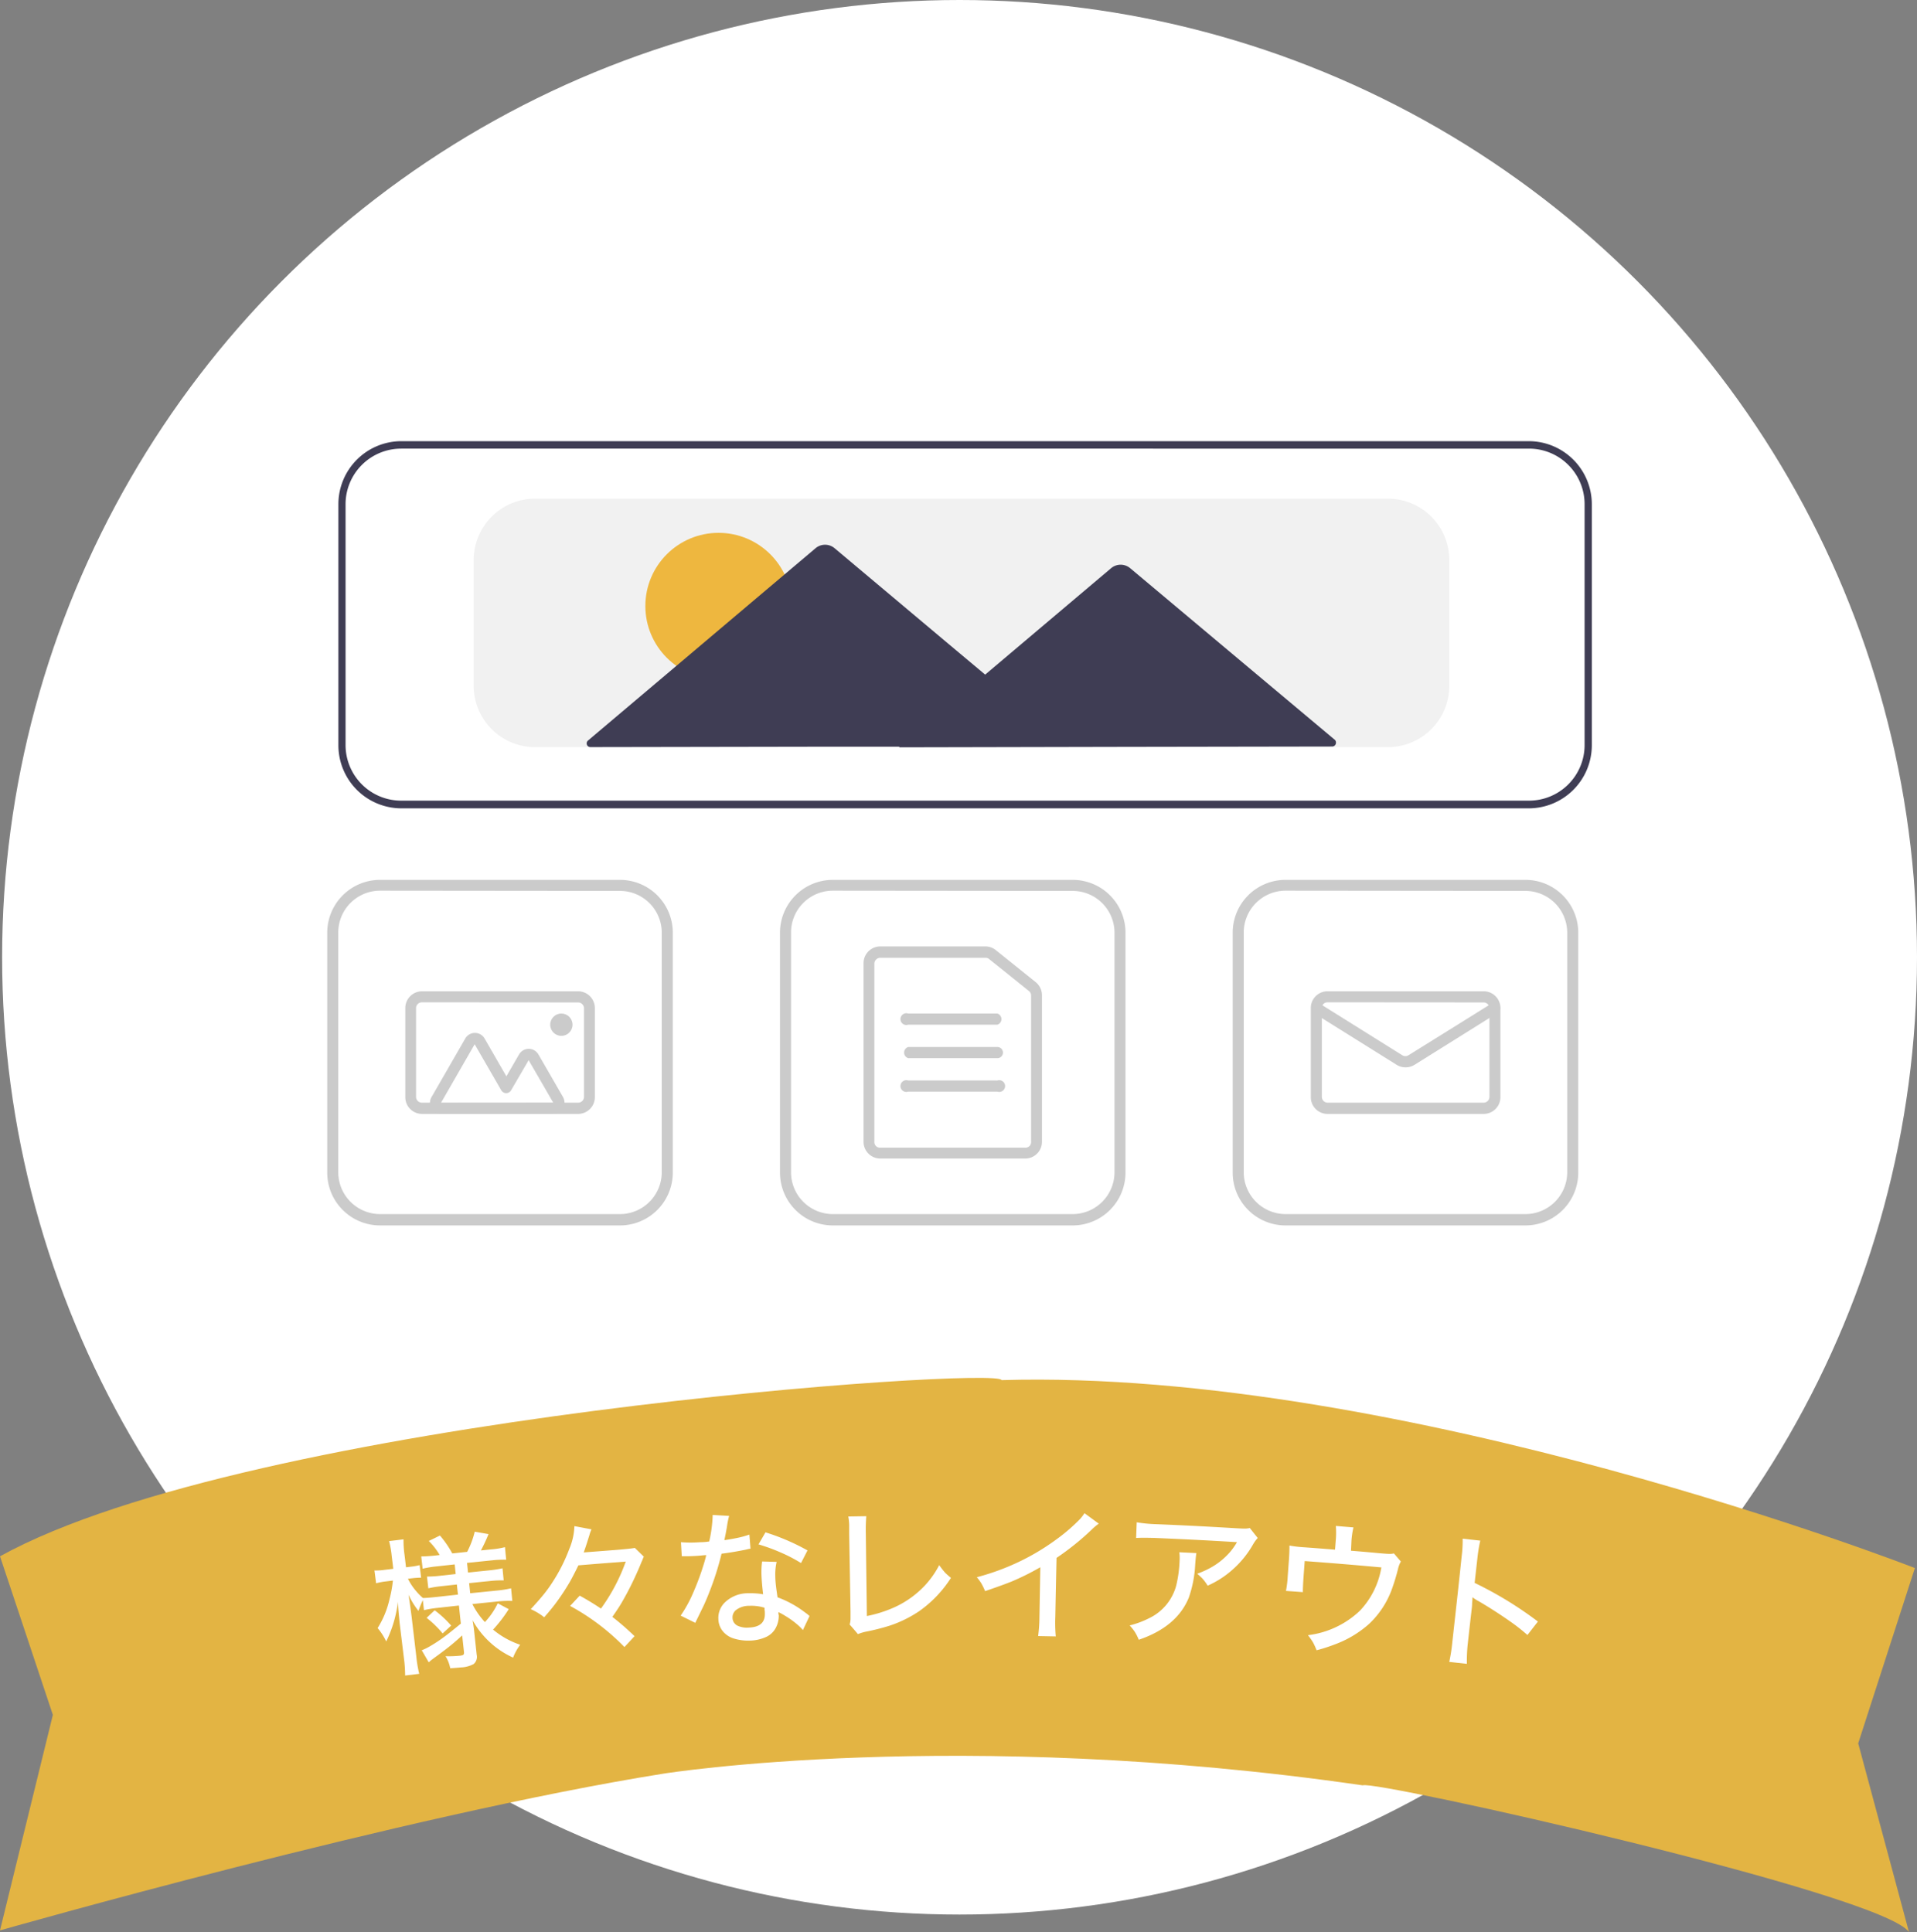 <svg xmlns="http://www.w3.org/2000/svg" width="326.36" height="329" viewBox="0 0 326.36 329"><rect x="0" y="0" width="326.36" height="329" fill="#808080" stroke="none"/><defs><style>.cls-1{fill:#fff;}.cls-2{fill:#e3b443;}.cls-3{fill:#cbcbcb;}.cls-4{fill:#3f3d54;}.cls-5{fill:#f1f1f1;}.cls-6{fill:#eeb73f;}</style></defs><g id="レイヤー_2" data-name="レイヤー 2"><g id="_02" data-name="02"><circle class="cls-1" cx="163.36" cy="163" r="163"/><path class="cls-2" d="M0,265l9,27L0,328.7S69,309,113,302c0,0,50-8,119,2,1.8-1,88.71,18.46,93,25l-8.65-32.15L326,267s-87-34-155.5-32C170.37,232.61,42.85,241.31,0,265Z"/><path class="cls-1" d="M78.13,273.38l-3.7.41a17.35,17.35,0,0,0-2.25.38l-.2-1.71a18.14,18.14,0,0,0-.74,1.84,13.75,13.75,0,0,1-1.69-2.75c.21,1.34.38,2.57.52,3.69l.8,6.77a21.48,21.48,0,0,0,.5,3l-2.4.29a22.37,22.37,0,0,0-.21-3c-.29-2.36-.43-3.54-.72-5.89l-.11-1.14c-.1-1-.16-1.85-.18-2.54a21.11,21.11,0,0,1-2,6.77,10.39,10.39,0,0,0-1.46-2.28,15.65,15.65,0,0,0,2-4.83,21.27,21.27,0,0,0,.6-3.26l-1.14.14a11.43,11.43,0,0,0-1.72.32c-.11-.87-.17-1.31-.28-2.18a9.62,9.62,0,0,0,1.76-.11l1.44-.17c-.1-.87-.15-1.3-.26-2.16a16.58,16.58,0,0,0-.45-2.56l2.46-.3a17.17,17.17,0,0,0,.16,2.57c.11.88.16,1.31.26,2.19l.81-.1a10,10,0,0,0,1.51-.27l.25,2.14a13.54,13.54,0,0,0-1.54.1l-.7.08a9.72,9.72,0,0,0,1.39,2.1A9.83,9.83,0,0,0,72,272.1c.47,0,1.28-.07,2.43-.19l3.54-.39c-.08-.69-.12-1-.19-1.72l-2.56.28a17.56,17.56,0,0,0-2.3.37c-.09-.81-.14-1.22-.23-2a19.77,19.77,0,0,0,2.27-.14l2.62-.29c-.07-.66-.1-1-.17-1.64l-3.12.34a17.58,17.58,0,0,0-2.34.39c-.09-.84-.14-1.26-.24-2.09.63,0,1.42-.05,2.39-.15l.75-.09A11.37,11.37,0,0,0,73,262.39l1.9-.93A17.53,17.53,0,0,1,77,264.51l2.53-.27a14.86,14.86,0,0,0,1.29-3.43l2.35.41A27.87,27.87,0,0,1,81.87,264l1.65-.17a14.13,14.13,0,0,0,2.45-.39c.08.86.12,1.29.21,2.14a17.66,17.66,0,0,0-2.45.11l-4.22.43c.07.66.1,1,.17,1.64l3.43-.35a19.9,19.9,0,0,0,2.44-.37l.2,2.06a16.81,16.81,0,0,0-2.44.12c-1.38.13-2.06.21-3.44.35l.18,1.72,4.46-.45a18.46,18.46,0,0,0,2.5-.39c.08.86.13,1.29.21,2.15a16.87,16.87,0,0,0-2.51.09l-4.29.44a13.44,13.44,0,0,0,2.13,3.07A12.62,12.62,0,0,0,84.74,273l1.87,1a23.73,23.73,0,0,1-2.67,3.48,14.31,14.31,0,0,0,4.62,2.58,9.1,9.1,0,0,0-1.21,2.19,14.92,14.92,0,0,1-6.89-6.36c.13.81.22,1.45.27,1.91.17,1.61.26,2.42.43,4a1.58,1.58,0,0,1-.52,1.54,4.86,4.86,0,0,1-2.17.58c-.51.05-1.12.1-1.82.14a6.05,6.05,0,0,0-.8-2.05,18.44,18.44,0,0,0,2.37-.08,1.71,1.71,0,0,0,.63-.14c.12-.08.17-.24.14-.49-.12-1.13-.18-1.7-.31-2.83-.53.49-1,.91-1.43,1.27-.82.7-1.91,1.53-3.26,2.51-.44.32-.78.59-1,.8L71.8,281a9.71,9.71,0,0,0,1.27-.61,24.48,24.48,0,0,0,2.68-1.77c.55-.4,1.29-1,2.22-1.76l.49-.4C78.32,275.22,78.26,274.61,78.13,273.38Zm-5.5,2.1L74,274.19a17.84,17.84,0,0,1,2.81,2.61l-1.45,1.33A17.68,17.68,0,0,0,72.63,275.48Z"/><path class="cls-1" d="M98.47,266.54c-.58,1.18-1.06,2.12-1.46,2.82a38.48,38.48,0,0,1-2.48,3.74c-.4.53-1,1.28-1.88,2.28A10.54,10.54,0,0,0,90.36,274c1-1.08,1.74-1.94,2.25-2.57a22.57,22.57,0,0,0,1.52-2.13,28.64,28.64,0,0,0,2.78-5.53,10.88,10.88,0,0,0,.88-3.91l2.91.55a5.73,5.73,0,0,0-.36,1l-.2.63c-.23.76-.49,1.53-.76,2.3l5.7-.44q2.44-.21,3-.33l1.53,1.49a4.64,4.64,0,0,0-.26.62l-.11.23c-.46,1.15-1,2.36-1.61,3.62s-1.3,2.53-1.94,3.61c-.33.55-.81,1.27-1.44,2.17a46,46,0,0,1,3.78,3.29l-1.72,1.85a38.67,38.67,0,0,0-9.25-7l1.63-1.75c1.21.66,2.41,1.39,3.62,2.2a31.7,31.7,0,0,0,4.22-8C103.28,266.15,101.68,266.27,98.47,266.54Z"/><path class="cls-1" d="M123.32,262.25c.79-.11,1.5-.24,2.14-.37a15.63,15.63,0,0,0,2.12-.58c.08,1,.12,1.45.19,2.41-.2,0-.48.08-.85.17-1.39.28-2.75.51-4.08.68a49.77,49.77,0,0,1-1.75,5.69c-.49,1.3-1,2.58-1.62,3.81l-.53,1.09-.41.84-.16.34-2.49-1.23A22.62,22.62,0,0,0,118.1,271a44,44,0,0,0,1.8-4.95c.11-.37.23-.78.33-1.25-.37,0-.88.08-1.52.12s-1.1.06-1.73.07l-.91,0c-.06-.95-.08-1.43-.14-2.39a21.18,21.18,0,0,0,3.26,0c.73,0,1.25-.08,1.55-.13a22.37,22.37,0,0,0,.59-4.51l2.8.16a14,14,0,0,0-.34,1.64C123.67,260.53,123.51,261.35,123.32,262.25Zm14.5,12.92-1.13,2.39a8.9,8.9,0,0,0-.83-.84,15,15,0,0,0-2.23-1.61,10.87,10.87,0,0,0-1.11-.61c0,.22,0,.39.06.52a4.36,4.36,0,0,1-.4,1.94,3.49,3.49,0,0,1-1.77,1.78,6.91,6.91,0,0,1-2.67.61,8.29,8.29,0,0,1-2.8-.35,3.87,3.87,0,0,1-1.93-1.3,3.4,3.4,0,0,1-.71-2,3.66,3.66,0,0,1,1-2.74,5.63,5.63,0,0,1,4.06-1.67,13.51,13.51,0,0,1,2.56.17c-.15-1.23-.24-2.3-.28-3.19a13.36,13.36,0,0,1,.11-2.39l2.47.07a9.46,9.46,0,0,0-.23,2.42c0,1,.17,2.16.38,3.61a17.59,17.59,0,0,1,4.27,2.27l.8.59Zm-10.23-1.74a3.64,3.64,0,0,0-2.29.72,1.59,1.59,0,0,0-.59,1.33,1.52,1.52,0,0,0,.93,1.37,3.85,3.85,0,0,0,1.9.28c1.85-.08,2.73-.89,2.67-2.43,0-.18,0-.38-.05-.59l0-.35A7.55,7.55,0,0,0,127.59,273.43Zm9.89-9.45-1.11,2.17a25.87,25.87,0,0,0-3.46-1.8,30.71,30.71,0,0,0-3.78-1.38l1.19-2.05A37.26,37.26,0,0,1,137.48,264Z"/><path class="cls-1" d="M144.42,258.22l3.06-.05a29,29,0,0,0-.08,3c.07,5.61.11,8.41.18,14a21.6,21.6,0,0,0,3.89-1.15,16.47,16.47,0,0,0,5.94-4,15.72,15.72,0,0,0,2.49-3.52,14.53,14.53,0,0,0,1,1.29,12.52,12.52,0,0,0,1,.88,20.3,20.3,0,0,1-5.44,5.69,20.52,20.52,0,0,1-5,2.45,37.34,37.34,0,0,1-3.93,1,7.41,7.41,0,0,0-1.47.44c-.56-.66-.84-1-1.41-1.63a3.68,3.68,0,0,0,.15-.89c0-.28,0-.72,0-1.3-.09-5.3-.14-7.95-.23-13.25,0-.13,0-.67,0-1.58A11.49,11.49,0,0,0,144.42,258.22Z"/><path class="cls-1" d="M184.63,257.66l2.43,1.78a9.42,9.42,0,0,0-1.19,1,44.86,44.86,0,0,1-6,4.83c-.09,4-.13,6-.21,10.07a25.41,25.41,0,0,0,.08,3.3l-3-.06a25.57,25.57,0,0,0,.22-3.31l.15-8.41a44.36,44.36,0,0,1-4.83,2.41q-1.5.61-4.57,1.66a11,11,0,0,0-.67-1.37,9.79,9.79,0,0,0-.74-1,40.77,40.77,0,0,0,5.8-2,39.16,39.16,0,0,0,7.61-4.34,30.79,30.79,0,0,0,4.21-3.62A9.46,9.46,0,0,0,184.63,257.66Z"/><path class="cls-1" d="M200.77,264.31l2.91.14c-.06.31-.13.95-.2,1.9a20,20,0,0,1-1.1,5.71c-1.37,3.32-4.21,5.69-8.51,7.15a8.25,8.25,0,0,0-.69-1.37,8.51,8.51,0,0,0-.86-1.07,15.52,15.52,0,0,0,3.25-1.2,8.64,8.64,0,0,0,4.67-5.57,21.09,21.09,0,0,0,.58-4.28A7,7,0,0,0,200.77,264.31Zm12-4.13,1.35,1.7a6.29,6.29,0,0,0-.74,1,16.83,16.83,0,0,1-3.44,4.3A16.21,16.21,0,0,1,205.6,270a8.09,8.09,0,0,0-.89-1.21c-.23-.24-.53-.51-.88-.82A16.55,16.55,0,0,0,206,267a12.08,12.08,0,0,0,3.41-2.73,11,11,0,0,0,1.18-1.68c-5.54-.33-8.32-.47-13.87-.71q-2.24-.07-3.3,0l.1-2.67a24,24,0,0,0,3.34.32c5.43.23,8.14.37,13.56.69.86.05,1.41.07,1.62.06A3.57,3.57,0,0,0,212.78,260.18Z"/><path class="cls-1" d="M230,264.05c2,.16,3,.25,4.92.43.9.08,1.47.11,1.69.11a3.19,3.19,0,0,0,.7-.08l1.18,1.38a4.57,4.57,0,0,0-.48,1.24,34.27,34.27,0,0,1-1.11,3.63,15.26,15.26,0,0,1-3.8,5.73,18.18,18.18,0,0,1-5.85,3.51,28.17,28.17,0,0,1-3.11,1,11.27,11.27,0,0,0-.59-1.31,10.43,10.43,0,0,0-.88-1.26,15.51,15.51,0,0,0,8.86-4.18,14,14,0,0,0,3.64-7.36c-5.22-.47-7.83-.69-13.05-1.08l-.21,2.85c-.08,1.23-.11,2.05-.1,2.44l-2.88-.21a18.17,18.17,0,0,0,.3-2.5c.09-1.2.13-1.8.22-3,.06-.94.08-1.68.07-2.22a22,22,0,0,0,2.59.3c2.07.15,3.1.23,5.17.4.06-.7.08-1,.14-1.74a14.47,14.47,0,0,0,0-2.3l3,.25a13.87,13.87,0,0,0-.34,2.26Z"/><path class="cls-1" d="M249.73,283.31l-3-.33a29.41,29.41,0,0,0,.5-3.16c.65-5.93,1-8.89,1.61-14.82a21.08,21.08,0,0,0,.17-3l3,.33a25.68,25.68,0,0,0-.49,3c-.19,1.68-.28,2.52-.47,4.2a63,63,0,0,1,10.77,6.58l-1.78,2.29a31.38,31.38,0,0,0-2.87-2.26c-1-.71-2.2-1.51-3.6-2.39-.92-.57-1.63-1-2.12-1.26a8.06,8.06,0,0,1-.77-.52q0,.38-.06,1c0,.5-.06.92-.1,1.24-.27,2.35-.4,3.52-.66,5.87A27.17,27.17,0,0,0,249.73,283.31Z"/><path class="cls-3" d="M182.61,208.66H141.79a9,9,0,0,1-9-9V158.82a9,9,0,0,1,9-9h40.82a9,9,0,0,1,9,9v40.82A9,9,0,0,1,182.61,208.66Zm-40.82-57a7.12,7.12,0,0,0-7.12,7.12v40.82a7.13,7.13,0,0,0,7.12,7.13h40.82a7.14,7.14,0,0,0,7.13-7.13V158.82a7.13,7.13,0,0,0-7.13-7.12Z"/><path class="cls-3" d="M174.54,197.27H149.86a2.86,2.86,0,0,1-2.85-2.85V164a2.86,2.86,0,0,1,2.85-2.85h17.89a2.85,2.85,0,0,1,1.78.63l6.8,5.46a2.86,2.86,0,0,1,1.06,2.22v24.92A2.85,2.85,0,0,1,174.54,197.27Zm-24.68-34.18a1,1,0,0,0-1,.95v30.38a.94.94,0,0,0,1,1h24.68a.94.94,0,0,0,1-1V169.5a1,1,0,0,0-.35-.74l-6.8-5.46a.93.93,0,0,0-.59-.21Z"/><path class="cls-3" d="M169.8,174.48H154.61a1,1,0,1,1,0-1.9H169.8a1,1,0,0,1,0,1.9Z"/><path class="cls-3" d="M169.8,180.18H154.61a1,1,0,0,1,0-1.9H169.8a.95.95,0,0,1,0,1.9Z"/><path class="cls-3" d="M169.8,185.88H154.61a1,1,0,1,1,0-1.9H169.8a1,1,0,1,1,0,1.9Z"/><path class="cls-3" d="M259.69,208.66H218.86a9,9,0,0,1-9-9V158.82a9,9,0,0,1,9-9h40.83a9,9,0,0,1,9,9v40.82A9,9,0,0,1,259.69,208.66Zm-40.83-57a7.13,7.13,0,0,0-7.12,7.12v40.82a7.14,7.14,0,0,0,7.12,7.13h40.83a7.13,7.13,0,0,0,7.12-7.13V158.82a7.12,7.12,0,0,0-7.12-7.12Z"/><path class="cls-3" d="M252.57,189.67H226a2.84,2.84,0,0,1-2.84-2.84V171.64a2.84,2.84,0,0,1,2.84-2.85h26.59a2.85,2.85,0,0,1,2.85,2.85v15.19A2.85,2.85,0,0,1,252.57,189.67Zm-26.59-19a.94.94,0,0,0-.94.95v15.19a1,1,0,0,0,.94.95h26.59a1,1,0,0,0,1-.95V171.64a1,1,0,0,0-1-.95Z"/><path class="cls-3" d="M239.28,181.74a2.85,2.85,0,0,1-1.51-.43l-14.19-8.87a1,1,0,0,1,1-1.61l14.18,8.87a1,1,0,0,0,1,0L254,170.83a.95.95,0,0,1,1,1.61l-14.18,8.87A2.9,2.9,0,0,1,239.28,181.74Z"/><path class="cls-3" d="M105.54,208.66H64.71a9,9,0,0,1-9-9V158.82a9,9,0,0,1,9-9h40.83a9,9,0,0,1,9,9v40.82A9,9,0,0,1,105.54,208.66Zm-40.83-57a7.12,7.12,0,0,0-7.12,7.12v40.82a7.13,7.13,0,0,0,7.12,7.13h40.83a7.13,7.13,0,0,0,7.12-7.13V158.82a7.12,7.12,0,0,0-7.12-7.12Z"/><path class="cls-3" d="M98.42,189.67H71.83A2.85,2.85,0,0,1,69,186.83V171.64a2.86,2.86,0,0,1,2.85-2.85H98.42a2.86,2.86,0,0,1,2.85,2.85v15.19A2.85,2.85,0,0,1,98.42,189.67Zm-26.59-19a1,1,0,0,0-1,.95v15.19a1,1,0,0,0,1,.95H98.42a1,1,0,0,0,1-.95V171.64a1,1,0,0,0-1-.95Z"/><path class="cls-3" d="M94.2,189.67H75.1a1.88,1.88,0,0,1-1.9-1.89,2,2,0,0,1,.25-.95l5.76-10a1.9,1.9,0,0,1,2.59-.7,2,2,0,0,1,.7.7l3.71,6.44,2.16-3.73a1.9,1.9,0,0,1,2.59-.7,2,2,0,0,1,.7.7l4.19,7.26a1.9,1.9,0,0,1-.7,2.59,1.76,1.76,0,0,1-1,.25Zm0-1.89h0L90,180.52l-3,5.15a1,1,0,0,1-.83.47h0a1,1,0,0,1-.82-.47l-4.54-7.86-5.75,10Z"/><circle class="cls-3" cx="95.57" cy="174.48" r="1.9"/><path class="cls-4" d="M260.3,137.64h-192A10.74,10.74,0,0,1,57.61,126.9v-41A10.74,10.74,0,0,1,68.34,75.12h192A10.75,10.75,0,0,1,271,85.86v41A10.75,10.75,0,0,1,260.3,137.64Zm-192-61.25a9.47,9.47,0,0,0-9.47,9.47v41a9.47,9.47,0,0,0,9.47,9.47h192a9.47,9.47,0,0,0,9.47-9.47v-41a9.47,9.47,0,0,0-9.47-9.47Z"/><path class="cls-5" d="M236.31,127.22H91.07A10.44,10.44,0,0,1,80.65,116.8V95.33A10.44,10.44,0,0,1,91.07,84.91H236.31a10.44,10.44,0,0,1,10.42,10.42V116.8A10.44,10.44,0,0,1,236.31,127.22Z"/><circle class="cls-6" cx="122.33" cy="103.19" r="12.46"/><path class="cls-4" d="M227.28,126l-17.59-14.75-17.28-14.5a2.52,2.52,0,0,0-3.25,0l-17.23,14.56-4.21,3.56-6.35-5.32L142.09,93.35a2.52,2.52,0,0,0-3.25,0L119.62,109.6,100.1,126.1a.63.63,0,0,0,.4,1.11l40-.07,12.67,0-.12.11,37.76-.08,36-.06a.64.64,0,0,0,.63-.64A.65.65,0,0,0,227.28,126Z"/></g></g></svg>